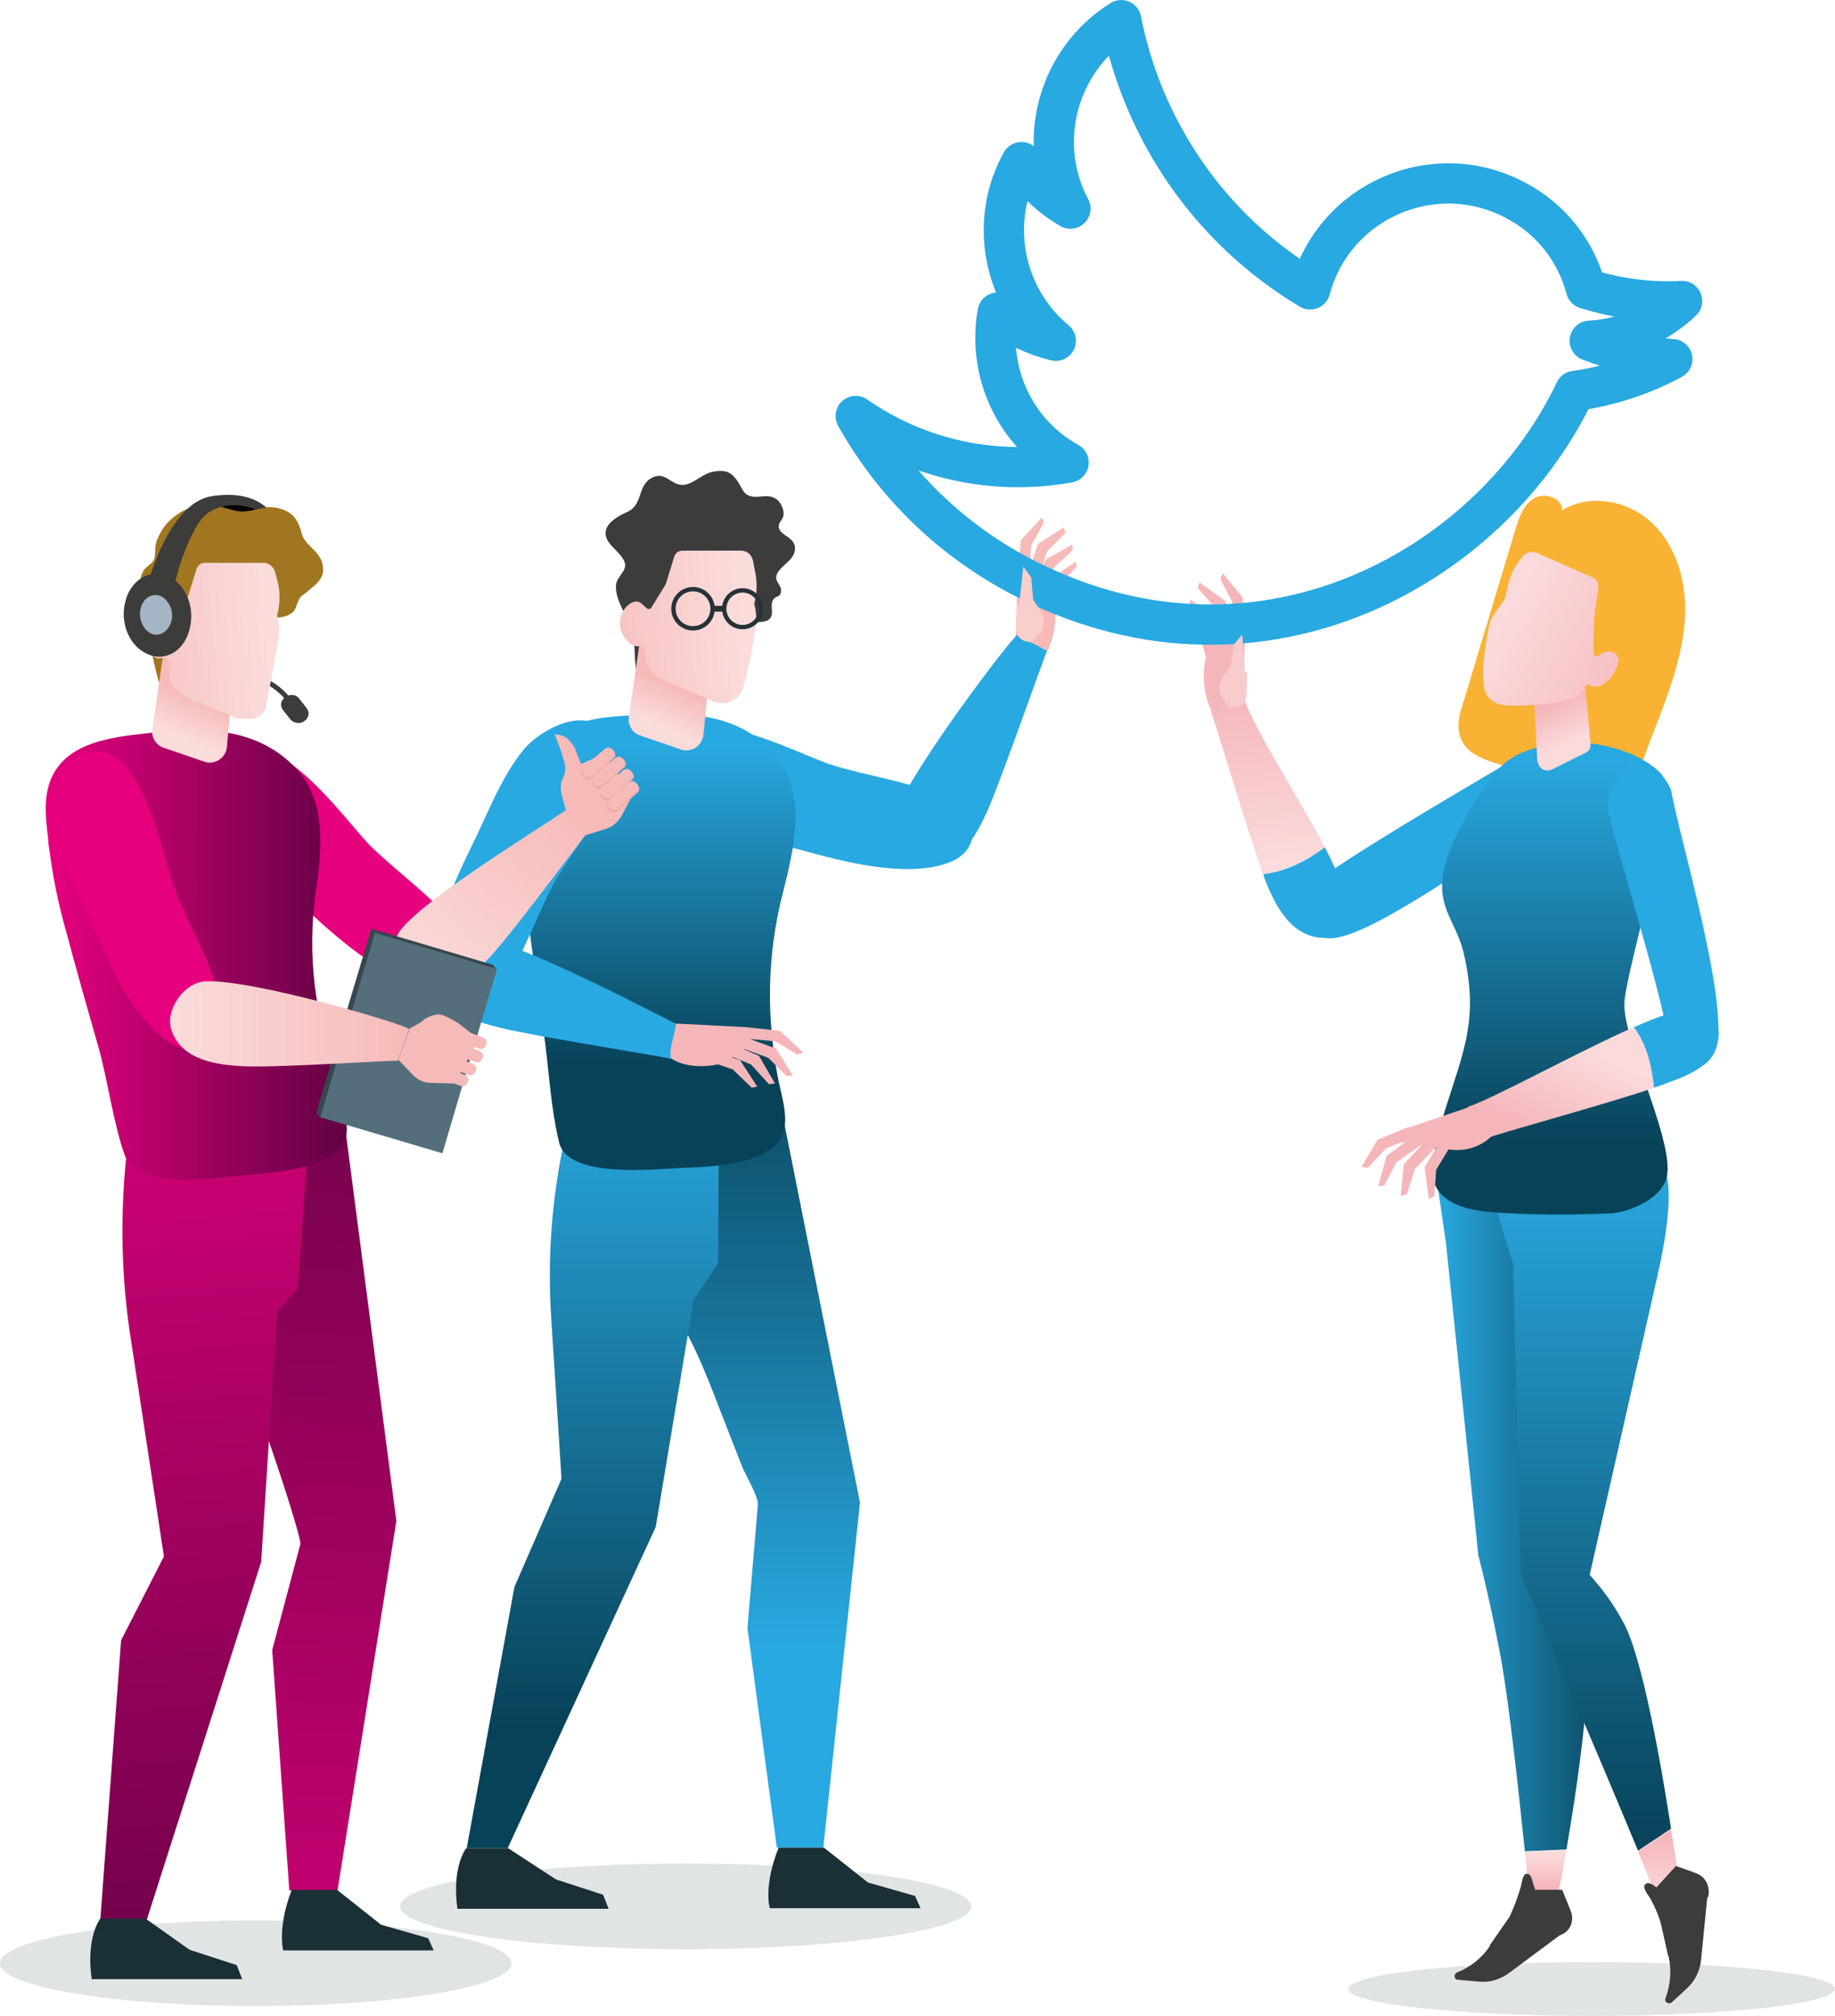 <?xml version="1.0" encoding="UTF-8"?> <!-- Generator: Adobe Illustrator 21.0.2, SVG Export Plug-In . SVG Version: 6.00 Build 0) --> <svg xmlns="http://www.w3.org/2000/svg" xmlns:xlink="http://www.w3.org/1999/xlink" id="Livello_1" x="0px" y="0px" viewBox="0 0 300 329.5" style="enable-background:new 0 0 300 329.5;" xml:space="preserve"> <style type="text/css"> .st0{fill:#F6BAB8;} .st1{fill:#F5B6BA;} .st2{fill:url(#SVGID_1_);} .st3{fill:#29A9E1;} .st4{fill:none;stroke:#29A9E1;stroke-width:6.589;stroke-linecap:round;stroke-linejoin:round;stroke-miterlimit:10;} .st5{opacity:0.13;fill:#1A2F36;enable-background:new ;} .st6{fill:#F9B233;} .st7{fill:url(#SVGID_2_);} .st8{fill:url(#SVGID_3_);} .st9{fill:url(#SVGID_4_);} .st10{fill:url(#SVGID_5_);} .st11{fill:url(#SVGID_6_);} .st12{fill:url(#SVGID_7_);} .st13{fill:url(#SVGID_8_);} .st14{fill:url(#SVGID_9_);} .st15{fill:#3C3C3B;} .st16{fill:url(#SVGID_10_);} .st17{fill:url(#SVGID_11_);} .st18{fill:url(#SVGID_12_);} .st19{fill:url(#SVGID_13_);} .st20{fill:url(#SVGID_14_);} .st21{fill:none;stroke:#263238;stroke-width:0.712;stroke-miterlimit:10;} .st22{fill:none;stroke:#263238;stroke-width:0.949;stroke-miterlimit:10;} .st23{fill:#F9CFCC;} .st24{fill:#1A2F36;} .st25{fill:#F8CBCD;} .st26{fill:none;stroke:#3C3C3B;stroke-width:0.796;stroke-miterlimit:10;} .st27{fill:url(#SVGID_15_);} .st28{fill:url(#SVGID_16_);} .st29{fill:#E6007E;} .st30{fill:url(#SVGID_17_);} .st31{fill:#F4A9A7;} .st32{fill:url(#SVGID_18_);} .st33{fill:#A17621;} .st34{fill:url(#SVGID_19_);} .st35{fill:url(#SVGID_20_);} .st36{fill:#A4B6C5;} .st37{fill:#37474F;} .st38{fill:#546E7B;} .st39{fill:url(#SVGID_21_);} </style> <g> <g> <path class="st0" d="M165.9,108.4l0.5-14.8l0,0c1-1,2.6-0.8,3.4,0.3l2.1,2.8c1.2,2.5,0.7,7.7-0.9,10l-0.8,1.1 c-0.2,0.2-0.3,0.4-0.5,0.6l-1.6,1.2C167.2,110.1,165.9,109.5,165.9,108.4z"></path> <polygon class="st0" points="169.9,99.5 171.7,94.6 175.9,91.8 176,92.7 173.1,95.7 171.4,100.8 "></polygon> <polygon class="st0" points="168.9,96.4 170.9,91.5 175.3,89 175.4,89.9 172.3,92.8 170.3,97.8 "></polygon> <polygon class="st0" points="168,93.9 169.7,88.9 173.9,86.2 174.2,87.1 171.2,90.1 169.5,95.2 "></polygon> <polygon class="st0" points="166.4,93.6 166.9,88.3 170.3,84.6 170.7,85.4 168.6,89.1 168.2,94.4 "></polygon> </g> <g> <g> <g> <path class="st1" d="M203.3,118.4l0.2-15.3l0,0c-1-1.1-2.6-1-3.5,0.1l-2.3,2.8c-1.4,2.5-1.1,7.9,0.5,10.3l0.7,1.1 c0.2,0.2,0.3,0.4,0.5,0.6l1.6,1.4C201.9,120.2,203.2,119.6,203.3,118.4z"></path> <polygon class="st1" points="199.6,109.2 198,103.9 193.9,100.9 193.6,101.8 196.5,105.1 198,110.4 "></polygon> <polygon class="st1" points="200.8,106 198.9,100.9 194.6,98 194.4,99 197.5,102.1 199.2,107.3 "></polygon> <polygon class="st1" points="201.9,103.4 200.3,98.2 196.1,95.2 195.8,96.1 198.7,99.4 200.3,104.7 "></polygon> <polygon class="st1" points="203.5,103.1 203.2,97.7 199.9,93.7 199.5,94.6 201.5,98.5 201.7,103.9 "></polygon> </g> </g> <linearGradient id="SVGID_1_" gradientUnits="userSpaceOnUse" x1="179.281" y1="-1480.766" x2="168.424" y2="-1454.296" gradientTransform="matrix(0.96 0.279 0.279 -0.96 450.12 -1330.847)"> <stop offset="0" style="stop-color:#FADADB"></stop> <stop offset="1" style="stop-color:#F5B6BA"></stop> </linearGradient> <path class="st2" d="M216.6,138.5c-4.4-8.4-11.7-19.5-13.4-24.8l-5.3,2.5c0.2-0.2,6.1,20,8.6,26.7 C210.4,142.3,213.6,140.6,216.6,138.5z"></path> <path class="st3" d="M219.6,145.2c-0.6-1.8-1.7-4.2-3-6.7c-3,2.2-6.2,3.9-10.1,4.4c0.1,0.2,0.2,0.4,0.2,0.6 c1.7,4.4,4.4,9.9,10,9.8C220,153.2,220.7,148.8,219.6,145.2z"></path> <g> <path class="st3" d="M249.7,127.1c-0.9-1.8-3.1-2.5-4.9-1.4c-7.6,4.5-25.2,14.8-29.8,18.6c-3.9,3.2-3.7,7.9,1.8,9 c5.6,1.1,24.4-12.8,32.2-17.5c1.5-0.9,2.4-2.4,2.5-4.1C251.8,129.4,250.6,128.7,249.7,127.1z"></path> </g> </g> <path id="XMLID_1450_" class="st4" d="M139.9,68c6,10.7,15,19.8,26.6,26c38.2,20.3,76.9-0.5,91-30.1c5.6-0.8,10.9-2.5,15.9-5.2 c-4.6-0.3-9.1-1.3-13.5-3c5.6-0.3,11-2.6,15.1-6.5c-5.2,0.3-10.5-0.4-15.7-2c-1.6-6-5.6-11.4-11.6-14.5c-13.3-7-29.6,0.1-33.5,14.6 c-16.6-9.9-27.4-26.2-30.9-44c-10.3,6.4-14.1,19.9-8.3,30.8c-3.3-1.9-6-4.5-8-7.6c-5.3,9.4-3.2,21.9,5.6,29.2 c-3.3-0.8-6.6-2.3-9.5-4.6c-1.7,9.6,2.7,19.6,11.6,24.5C162.6,77.8,150.1,75.1,139.9,68z"></path> <ellipse class="st5" cx="112.1" cy="311.6" rx="46.7" ry="7"></ellipse> <g> <ellipse class="st5" cx="260.2" cy="325.1" rx="39.8" ry="4.4"></ellipse> <path class="st6" d="M238.9,120.9c-0.9-2-0.3-4.3,0.4-6.3c2.8-9.3,5.6-18.6,8.4-27.9c0.6-2,1.3-4.1,3-5.2c1.7-1.1,4.7-0.2,4.7,1.9 c4.5-2.8,10.8-1.6,14.7,2.1c3.9,3.7,5.5,9.3,5.4,14.6s-1.8,10.5-3.6,15.5c-1.6,4.2-3.3,8.3-4.5,12.5c-0.4,1.4-1.8,2.3-3.2,1.9 l-18.5-4.9C243,124.3,240,123.4,238.9,120.9z"></path> <g> <g> <linearGradient id="SVGID_2_" gradientUnits="userSpaceOnUse" x1="392.661" y1="26.026" x2="392.661" y2="20.988" gradientTransform="matrix(1 0 0 -1 -140 329.293)"> <stop offset="0" style="stop-color:#FADADB"></stop> <stop offset="1" style="stop-color:#F5B6BA"></stop> </linearGradient> <path class="st7" d="M250,309.2h4.8c0,0,0.6-2.7,1.3-6.8l-6.8,0.3C249.5,305,249.8,307.2,250,309.2z"></path> <linearGradient id="SVGID_3_" gradientUnits="userSpaceOnUse" x1="374.769" y1="81.858" x2="404.152" y2="81.858" gradientTransform="matrix(1 0 0 -1 -140 329.293)"> <stop offset="2.976191e-04" style="stop-color:#29A9E1"></stop> <stop offset="1" style="stop-color:#084258"></stop> </linearGradient> <path class="st8" d="M253.3,194.8l-18.5-2.6l1.6,11l5.3,51.1c0,0,1.6,5.9,3.4,15.3c1.4,6.9,3,21.5,4.2,33l6.8-0.3 c2-11.7,5.5-34.8,2.2-40.4c-1.2-2.2-2.6-4.3-4.3-6.3l-1.1-1.3l10.9-48.1C265.4,199.7,259.9,193.8,253.3,194.8z"></path> <linearGradient id="SVGID_4_" gradientUnits="userSpaceOnUse" x1="10715.94" y1="26.764" x2="10715.94" y2="140.351" gradientTransform="matrix(-1 0 0 -1 10974.378 329.293)"> <stop offset="0" style="stop-color:#084258"></stop> <stop offset="1" style="stop-color:#29A9E1"></stop> </linearGradient> <path class="st9" d="M265.3,265c-1.2-2.2-2.6-4.3-4.3-6.3l-1.1-1.3l10.9-48.1c1.5-6.5,4.5-21.3-2-20.3l-25.2,5.4l3.8,12.3 l1.2,50.6c0,0,12.5,29,19.2,45.2l5.4-3.6C271.7,289.2,268.5,270.5,265.3,265z"></path> <linearGradient id="SVGID_5_" gradientUnits="userSpaceOnUse" x1="410.907" y1="18.84" x2="410.907" y2="29.075" gradientTransform="matrix(1 0 0 -1 -140 329.293)"> <stop offset="0" style="stop-color:#FADADB"></stop> <stop offset="1" style="stop-color:#F5B6BA"></stop> </linearGradient> <path class="st10" d="M267.8,302.6c1,2.5,1.9,4.7,2.6,6.5l3.7-4.1c0,0-0.3-2.4-0.9-6L267.8,302.6z"></path> <linearGradient id="SVGID_6_" gradientUnits="userSpaceOnUse" x1="393.241" y1="205.845" x2="393.241" y2="142.2" gradientTransform="matrix(1 0 0 -1 -140 329.293)"> <stop offset="1.041215e-02" style="stop-color:#29A9E1"></stop> <stop offset="1" style="stop-color:#084258"></stop> </linearGradient> <path class="st11" d="M271.5,126.4c-4-4.1-12-5.6-16.7-4.9c-8.4,1.3-10,3.5-14.4,10.8c-8.7,14.7-2.8,16.2-1.1,23.5 c2.5,10.8,0,15.9-3.1,25.8c-0.7,2.2-2.3,8.2-2,10.5c0.6,5.1,7,5.9,10.6,6.1c5.9,0.4,12.8,0.4,18.8,0.1c2.8-0.2,8.7-2.5,9-6.6 c0.6-6.6-7.7-22.6-7-28.2C266.2,157.2,274.8,129.7,271.5,126.4z"></path> <g> <g> <linearGradient id="SVGID_7_" gradientUnits="userSpaceOnUse" x1="-95.861" y1="208.357" x2="-93.109" y2="214.679" gradientTransform="matrix(-1 0 0 -1 161.685 329.293)"> <stop offset="0" style="stop-color:#FADADB"></stop> <stop offset="1" style="stop-color:#F5B6BA"></stop> </linearGradient> <path class="st12" d="M258.5,105.3l1.5,15.9c0.2,1.4-0.4,1.7-1.3,2.1l-4.8,2.4c-1.2,0.6-2.5,0.1-2.6-1.8l-0.6-11.2 C250.6,112.7,255,102.7,258.5,105.3z"></path> <linearGradient id="SVGID_8_" gradientUnits="userSpaceOnUse" x1="-129.201" y1="-962.984" x2="-157.83" y2="-965.596" gradientTransform="matrix(-0.916 -0.4 0.4 -0.916 512.952 -833.141)"> <stop offset="0" style="stop-color:#FADADB"></stop> <stop offset="1" style="stop-color:#F5B6BA"></stop> </linearGradient> <path class="st13" d="M260.3,112.2c-0.3-0.2-0.7-0.4-0.7-0.4c-0.4,0.2-0.9,1.4-1.4,1.8c-1.6,1.3-8.3,1.9-11.9,1.7 c-1.7-0.1-3.2-1-3.6-2.6c-0.8-3.9,0.8-10.6,0.8-10.6c0.3-1.3,1.2-2.2,1.9-3.3l0.6-0.9l0.1-0.3c0.4-1.7,0.7-3.6,1.7-5.1l1-1.4 c0.6-0.8,1.6-1.1,2.5-0.7l9.1,4c0.6,0.3,1,0.9,0.9,1.6l-0.6,4.5c-0.1,0.5-0.3,5.3-0.1,6.7c0.1,0.4,0.9-0.2,1.1-0.3 c0.5-0.3,1-0.5,1.5-0.4c2.6,0.4,1,3.2,0,4.4c-0.7,0.8-1.7,1.5-2.7,1.3C260.4,112.3,260.4,112.3,260.3,112.2z"></path> </g> </g> <g> <path class="st3" d="M262.9,132.4c1.4,6.5,8.4,28.8,9.6,36.3c0.8,5,5.2,8.3,7.8,3.3c3.1-6-6-36-7.1-42.9 C269.9,121.8,262.7,124.9,262.9,132.4z"></path> <g> <g> <path class="st1" d="M244.8,179.4l-14.5,4.9l-1.3,2.4l8.1,1.2c2.8,0.4,5.7-0.7,7.5-3l0.8-1.1c0.2-0.2,0.3-0.5,0.4-0.7l0.8-2 C246.9,180.1,245.9,179,244.8,179.4z"></path> <polygon class="st1" points="235.7,186.1 232.9,190.8 233.6,196 234.5,195.5 234.8,191.2 237.7,186.4 "></polygon> <polygon class="st1" points="233.2,186.3 229.5,190.3 229,195.5 230,195.2 231.3,191.1 235.1,187.1 "></polygon> <polygon class="st1" points="231.1,185.7 226.7,188.9 225.3,193.9 226.3,193.8 228.3,190 232.8,186.8 "></polygon> <polygon class="st1" points="230.3,184.2 225.2,186.3 222.6,190.7 223.6,190.9 226.6,187.7 231.7,185.7 "></polygon> </g> <path class="st3" d="M272.5,165.8c-1.4,0.4-3.3,1.2-5.4,2.1c2.1,2.8,2.9,6.2,3.3,9.9c0.2-0.1,0.4-0.2,0.6-0.2 c4.5-1.7,9.9-3.1,10-8.8C280.9,165.5,276.1,164.8,272.5,165.8z"></path> <linearGradient id="SVGID_9_" gradientUnits="userSpaceOnUse" x1="399.057" y1="157.928" x2="390.03" y2="139.042" gradientTransform="matrix(1 0 0 -1 -140 329.293)"> <stop offset="0" style="stop-color:#FADADB"></stop> <stop offset="0.769" style="stop-color:#F5B6BA"></stop> </linearGradient> <path class="st14" d="M240,180.9l3.6,5c-0.2-0.2,20-5.7,26.8-8.1c-0.4-3.7-1.2-7.1-3.3-9.9C257.8,172,243.9,179.7,240,180.9z"></path> </g> </g> </g> <path class="st15" d="M256.8,312.4l-0.1-0.3l-1.3-3.2h-4.4c-0.1-0.3-0.2-0.6-0.3-0.8c-0.2-0.6-0.3-2-1.2-1.8 c-0.6,0.1-0.7,1.6-0.9,2.2c-0.5,1.7-1.1,3.3-1.8,4.8l-3.2,4.6l-0.1,0.3c-1.3,1.9-3.2,3.4-5.3,4.2c-0.6,0.3-0.5,1.2,0.2,1.2 l3.4,0.3c1.8,0.2,3.5-0.4,4.9-1.4l8.2-6.1l0.4-0.2C256.8,315.6,257.4,313.8,256.8,312.4z"></path> <path class="st15" d="M277.3,306.2l-0.2-0.1l-3.1-1.1l-3.2,3.5c-0.5-0.4-1.4-1.1-1.9-0.4c-0.4,0.5,0.6,1.7,0.9,2.2 c0.7,1.3,1.3,2.6,1.7,4l1.2,5.3l0.1,0.2c0.5,2.3,0.3,4.6-0.5,6.8c-0.3,0.6,0.5,1.1,1,0.7l2.5-2.3c1.3-1.2,2.1-2.8,2.3-4.6l1-10.1 l0.2-0.4C279.6,308.3,278.8,306.7,277.3,306.2z"></path> </g> </g> <linearGradient id="SVGID_10_" gradientUnits="userSpaceOnUse" x1="120.74" y1="59.887" x2="120.74" y2="161.072" gradientTransform="matrix(1 0 0 -1 0 329.293)"> <stop offset="0" style="stop-color:#29A9E1"></stop> <stop offset="1" style="stop-color:#084258"></stop> </linearGradient> <path class="st16" d="M108.7,212.4c4.1,5.2,6.6,11.8,9.1,18.3c1.2,3.1,2.4,6.1,3.6,9.2c0.5,1.2,2.6,4.7,2.5,6.1l-1.7,20.1l4.8,35.9 h7.6l6-56.4l-12.3-61.6l-21,2.5c-1.4,2-6,8.7-6,8.7c-1.2,1.8,1.2,8.1,2,9.6C104.7,207.9,106.8,210.1,108.7,212.4z"></path> <g> <linearGradient id="SVGID_11_" gradientUnits="userSpaceOnUse" x1="96.908" y1="152.182" x2="96.908" y2="47.194" gradientTransform="matrix(1 0 0 -1 0 329.293)"> <stop offset="0" style="stop-color:#29A9E1"></stop> <stop offset="1" style="stop-color:#084258"></stop> </linearGradient> <path class="st17" d="M76.3,302.1H83l24.2-52.5l6.2-37.1l4-6l0.1-17.4l-4.5-2.4H92.2c-2,9.3-2.7,18.9-2.1,28.5l1.7,26.5l-7.7,17.7 L76.3,302.1z"></path> </g> <path class="st3" d="M115,133.8c-3-1.7-6.9-6.3-6.2-10c2.2-11.2,21.4-0.6,27.1,1.2c6.3,2,13.6,2.8,19.5,5.8c4.3,2.2,5.2,7.8,0.2,10 c-6.5,2.8-16.7,0.3-23.3-1.5C127.5,137.9,120.2,136.8,115,133.8z"></path> <path class="st3" d="M171.2,106.4c-0.1-0.2-7.2,20.2-9.7,26c-1.9,4.2-4.7,9.4-10.1,9.1c-3.3-0.2-6.5-4.8-5.2-8.2 c2.7-7.4,19.1-29,20.1-29.5L171.2,106.4z"></path> <linearGradient id="SVGID_12_" gradientUnits="userSpaceOnUse" x1="107.697" y1="207.981" x2="107.697" y2="155.177" gradientTransform="matrix(1 0 0 -1 0 329.293)"> <stop offset="1.075270e-02" style="stop-color:#29A9E1"></stop> <stop offset="1" style="stop-color:#084258"></stop> </linearGradient> <path class="st18" d="M85.4,135.4c0-0.4,0-0.7,0-1c0.1-4.6-0.1-9.6,3.8-13.2c4.2-4,10.9-4.1,16.1-4.4c9-0.6,17.1,0.6,22.1,7.5 c4.4,6,2.4,14.5,0.6,21.6c-2.7,10.5-2.7,20.6-0.7,30.9c0.5,2.2,1.3,5,1,7.3c-0.9,6.6-12.8,6.6-16.9,6.8c-4.5,0.2-18.6,1.8-20-4.2 c-1.3-5.4-1.6-10.9-2.3-16.4c-0.9-6.7-1.9-13.4-2.8-20.2C85.7,145.4,85.4,140.4,85.4,135.4z"></path> <path class="st15" d="M104.4,110.5c-0.8-1.5-0.5-4.1-0.8-5.7c-0.4-1.7-0.9-3.1-1.6-4.7c-0.6-1.3-1.3-2.7-1.3-4.1 c-0.1-1.5,1.4-2.3,1.5-3.5c0.1-1.4-2-2.8-2.7-3.9c-1.6-2.4,1-4,3-4.9c2.6-1.1,1.7-4.2,3.9-5.5c2.5-1.5,3.3,1.5,5.7,1 c1.5-0.3,2.8-1.8,4.5-2.1c2.1-0.4,3.1,0.1,4.2,1.9c0.5,0.8,0.7,1.6,1.6,2c1.4,0.6,3-0.4,4.4,0.5c0.8,0.5,1.4,1.7,1.3,2.7 c-0.1,0.7-0.8,1.2-0.8,1.8c0,1.7,3.2,1.7,2.6,4.2c-0.4,1.7-2.8,2.5-3,4.1c-0.1,0.8,0.9,1.5,0.8,2.3c-0.1,1.1-0.7,0.7-1.2,1.3 c-0.8,1,0.2,2.4-0.7,3.3c-0.5,0.5-1.8,0.5-2.5,0.5c-2,0.3-3.3,0.8-4.9,2.1c-1.2,1-2.3,2.2-3.3,3.4L104.4,110.5z"></path> <g> <g> <linearGradient id="SVGID_13_" gradientUnits="userSpaceOnUse" x1="107.107" y1="211.027" x2="109.8" y2="217.213" gradientTransform="matrix(1 0 0 -1 0 329.293)"> <stop offset="0" style="stop-color:#FADCDB"></stop> <stop offset="1" style="stop-color:#F6BAB8"></stop> </linearGradient> <path class="st19" d="M104.9,102.8l-2.1,14.4c-0.2,1.3,0.6,2.6,1.8,3l6.7,2.3c1.7,0.6,3.5-0.6,3.7-2.4L116,110 C115.9,110,109.8,100.3,104.9,102.8z"></path> <linearGradient id="SVGID_14_" gradientUnits="userSpaceOnUse" x1="121.541" y1="227.438" x2="92.558" y2="224.793" gradientTransform="matrix(1 0 0 -1 0 329.293)"> <stop offset="0" style="stop-color:#FADCDB"></stop> <stop offset="1" style="stop-color:#F6BAB8"></stop> </linearGradient> <path class="st20" d="M104.5,105.6c0.4-0.1,0.8,0.3,0.9,0.7c0.1,0.6,0.1,0.2,0.1,0.9c0.1,1.3,0.6,2.1,1.4,2.9 c0.7,0.6,1.4,1,2.2,1.3l7.9,3.4c1.9,0.6,3.9-0.5,4.5-2.4c1.1-3.6,1.9-9,1.9-9c0.3-1.3,0.3-2.5,0.1-3.8l-0.2-1l0.1-0.3 c0.4-1.7,0.4-3.4,0-5.1l-0.3-1.6c-0.2-0.9-1-1.6-1.9-1.6h-9.6c-0.7,0-1.2,0.4-1.4,1.1l-1.3,4.2c-0.1,0.4-1.7,2.8-2.4,4 c-0.2,0.3-0.6,0.3-0.8,0.1c-0.4-0.4-0.9-0.8-1-0.9c-0.7-0.4-1.4-0.1-2,0.4c-1.2,1-1.6,2.7-1.2,4.1c0.3,0.9,0.9,1.8,1.7,2.3 c0.4,0.3,0.9,0.4,1.3,0.3C104.4,105.6,104.5,105.6,104.5,105.6z"></path> </g> </g> <g> <circle class="st21" cx="113.3" cy="99.5" r="3.2"></circle> <circle class="st21" cx="121.4" cy="99.5" r="3"></circle> <line class="st22" x1="116.4" y1="99.5" x2="118.3" y2="99.5"></line> </g> <path class="st3" d="M85.8,122.3c2.3-2.6,7.5-5.6,11-4.2c10.5,4.3-3.5,21.1-6.3,26.4c-3.1,5.8-5.3,12.9-9.4,18 c-3,3.8-8.7,3.5-9.8-1.8c-1.5-6.9,2.9-16.5,5.9-22.6C79.4,133.8,81.9,126.9,85.8,122.3z"></path> <path class="st23" d="M170,99.7l-1.1-1.7l-0.3-3.6l-1.3-1.8l-0.7,6.3l-0.4-0.1l-0.1,3.8c-0.1,1.2,0.8,2.2,2,2.3l0.7,0.1l0.9-1.1 C170.8,102.8,170.9,101.1,170,99.7z"></path> <path class="st24" d="M76.2,302.1h6.9l7.8,5.1l7.7,2.5l0.9,2.3H74.8C74.8,312.1,73.7,305.9,76.2,302.1z"></path> <path class="st24" d="M127.3,302h7.4l7.2,5.7l7.7,2.2l0.9,2h-24.6C125.8,312,124.8,308.2,127.3,302z"></path> <path class="st25" d="M200,110.5l1.2-1.6l0.5-3.5l1.4-1.7l0.4,6.2l0.4-0.1l-0.1,3.7c0,1.2-0.9,2.1-2,2.2l-0.7,0.1l-0.9-1.1 C199.1,113.4,199.1,111.8,200,110.5z"></path> <g> <path class="st3" d="M109.7,173.1c0.2-0.2-21.8-3.6-27.9-5.1c-4.5-1.1-10.1-2.9-10.7-8.3c-0.4-3.2,3.5-7.2,7.1-6.6 c7.8,1.3,31.1,13.7,32.6,14.4L109.7,173.1z"></path> </g> <g> <g> <path class="st1" d="M122.1,167.9l-11.6-0.6c-0.1,1.8-1.2,4-0.8,5.7c2.4,1.6,6.5,1.6,9.1,0.5l2.9-2.1 C123,170.6,123.1,168.9,122.1,167.9z"></path> <polygon class="st1" points="115.9,171.5 121,173.3 123.8,177.6 122.9,177.8 119.8,174.8 114.5,173 "></polygon> <polygon class="st1" points="119.1,170.4 124.1,172.6 126.7,177.1 125.7,177.2 122.8,174 117.7,171.9 "></polygon> <polygon class="st1" points="121.7,169.5 126.9,171.4 129.6,175.8 128.6,175.9 125.6,172.9 120.4,171 "></polygon> <polygon class="st1" points="122.1,167.9 127.5,168.5 131.3,172 130.4,172.4 126.7,170.2 121.2,169.7 "></polygon> </g> </g> <g> <path id="XMLID_1341_" d="M45.2,87.3c0,0-0.2-5.4-6.3-5.5c-5.5-0.1-6.1,3.2-6.1,3.2L45.2,87.3z"></path> <g> <path id="XMLID_1339_" class="st15" d="M47.4,117.5l-1.1-1.4c-0.6-0.7-0.4-1.7,0.4-2.2l0,0c0.8-0.5,1.8-0.4,2.3,0.4l1.1,1.4 c0.6,0.7,0.4,1.7-0.4,2.2l0,0C49,118.4,47.9,118.2,47.4,117.5z"></path> <path id="XMLID_1338_" class="st26" d="M47.3,114.5c0,0-1.5-2.1-3.8-3.1"></path> </g> <ellipse class="st5" cx="41.8" cy="320.9" rx="41.8" ry="7"></ellipse> <linearGradient id="SVGID_15_" gradientUnits="userSpaceOnUse" x1="-23.438" y1="-380.987" x2="-23.438" y2="-133.654" gradientTransform="matrix(0.998 5.678523e-02 5.678523e-02 -0.998 81.272 9.082)"> <stop offset="5.376340e-02" style="stop-color:#E6007E"></stop> <stop offset="1" style="stop-color:#610243"></stop> </linearGradient> <path class="st27" d="M33.9,210.5c3.9,5.8,15.5,40.3,15.2,41.9l-4.6,17.3l2.8,39.3l7.8,0.5l9.7-60.9l-8.8-67.6l-21.8,1.5 c-1.5,2.1-6.7,9.1-6.8,9.1c-1.4,1.9,0.8,8.8,1.5,10.5C30.1,205.3,32.1,207.8,33.9,210.5z"></path> <g> <linearGradient id="SVGID_16_" gradientUnits="userSpaceOnUse" x1="184.244" y1="703.872" x2="184.244" y2="499.795" gradientTransform="matrix(0.996 -9.301691e-02 -9.301691e-02 -0.996 -95.207 856.341)"> <stop offset="5.408391e-02" style="stop-color:#E6007E"></stop> <stop offset="1" style="stop-color:#610243"></stop> </linearGradient> <path class="st28" d="M16.3,315.1l7.5-0.7l18.9-59.1l2.6-40.8l3.4-4l1.6-22.5l-8.2-1.5l-21.4,2c-1.1,10.2-0.9,20.7,0.8,31.1 l5.3,34.8l-7,13.7L16.3,315.1z"></path> </g> <path class="st24" d="M16.4,313.6h7.4l7.2,5.1l7.7,2.5l0.9,2.3H15C15,323.5,13.9,317.3,16.4,313.6z"></path> <path class="st24" d="M47.7,308.9h7.4l7.2,5.7l7.7,2.2l0.9,2H46.3C46.3,318.8,45.3,315.1,47.7,308.9z"></path> <g> <g> <path class="st29" d="M38,136.7c-1.9-2.9-3.2-8.8-0.9-11.8c7-8.9,19.3,9.3,23.6,13.5c4.7,4.6,10.8,8.7,14.6,14.1 c2.8,4,1,9.3-4.5,8.9c-7-0.5-15-7.5-20-12.1C47.1,146.1,41.3,141.8,38,136.7z"></path> <g> <g> <linearGradient id="SVGID_17_" gradientUnits="userSpaceOnUse" x1="229.851" y1="89.685" x2="270.573" y2="89.685" gradientTransform="matrix(0.644 -0.765 -0.765 -0.644 -12.458 394.644)"> <stop offset="0" style="stop-color:#FADCDB"></stop> <stop offset="1" style="stop-color:#F6BAB8"></stop> </linearGradient> <path class="st30" d="M97.6,134.2c-0.1-0.3-13,17.3-17.2,21.9c-3.1,3.4-7.4,7.5-12.5,5.4c-3-1.2-4.7-6.5-2.4-9.5 c4.9-6.2,27.9-19.6,29-21.1L97.6,134.2z"></path> </g> <g> <path class="st0" d="M92.5,132.4l-0.6-2.2c-0.2-0.8-0.3-1.7-0.1-2.5l0.3-0.7c0.4-0.7,0.4-1.6,0.2-2.3l-0.5-1.7l-1.1-3l0.6,0.1 c0.8,0.1,1.5,0.5,2,1.2l0.4,0.5c0.2,0.3,0.3,0.5,0.4,0.8l0.9,2.3l3.7-1.7l4.7,6.8l-1.8,3.4c-0.6,1-1.5,1.8-2.6,2.1l-3.2,1 L92.5,132.4z"></path> <path class="st31" d="M95.5,127.1l-0.2-0.2c-0.3-0.4-0.3-0.9,0.1-1.2l3.6-3.2c0.4-0.3,0.9-0.3,1.2,0.1l0.2,0.2 c0.3,0.4,0.3,0.9-0.1,1.2l-3.6,3.2C96.4,127.5,95.8,127.5,95.5,127.1z"></path> <path class="st31" d="M97.2,128.6l-0.2-0.2c-0.3-0.4-0.3-0.9,0.1-1.2l3.6-3.2c0.4-0.3,0.9-0.3,1.2,0.1l0.2,0.2 c0.3,0.4,0.3,0.9-0.1,1.2l-3.6,3.2C98.1,129,97.5,129,97.2,128.6z"></path> <path class="st31" d="M98.5,130.6l-0.2-0.2c-0.3-0.4-0.3-0.9,0.1-1.2l3.6-3.2c0.4-0.3,0.9-0.3,1.2,0.1l0.2,0.2 c0.3,0.4,0.3,0.9-0.1,1.2l-3.6,3.2C99.3,131,98.8,130.9,98.5,130.6z"></path> <path class="st31" d="M99.6,132.5l-0.2-0.2c-0.3-0.4-0.3-0.9,0.1-1.2l3.4-3c0.4-0.3,0.9-0.3,1.2,0.1l0.2,0.2 c0.3,0.4,0.3,0.9-0.1,1.2l-3.4,3C100.5,132.9,99.9,132.8,99.6,132.5z"></path> <path class="st0" d="M95.6,126.7l-0.2-0.2c-0.3-0.4-0.3-0.9,0.1-1.2l3.4-2.9c0.4-0.3,0.9-0.3,1.2,0.1l0.2,0.2 c0.3,0.4,0.3,0.9-0.1,1.2l-3.4,2.9C96.5,127.1,95.9,127.1,95.6,126.7z"></path> <path class="st0" d="M97.3,128.2l-0.2-0.2c-0.3-0.4-0.3-0.9,0.1-1.2l3.4-2.9c0.4-0.3,0.9-0.3,1.2,0.1l0.2,0.2 c0.3,0.4,0.3,0.9-0.1,1.2l-3.4,2.9C98.1,128.6,97.6,128.6,97.3,128.2z"></path> <path class="st0" d="M98.6,130.2l-0.2-0.2c-0.3-0.4-0.3-0.9,0.1-1.2l3.4-2.9c0.4-0.3,0.9-0.3,1.2,0.1l0.2,0.2 c0.3,0.4,0.3,0.9-0.1,1.2l-3.4,2.9C99.4,130.6,98.9,130.5,98.6,130.2z"></path> <path class="st0" d="M99.7,132.1l-0.2-0.2c-0.3-0.4-0.3-0.9,0.1-1.2l3.2-2.8c0.4-0.3,0.9-0.3,1.2,0.1l0.2,0.2 c0.3,0.4,0.3,0.9-0.1,1.2l-3.2,2.8C100.6,132.5,100,132.4,99.7,132.1z"></path> </g> </g> </g> <g> <linearGradient id="SVGID_18_" gradientUnits="userSpaceOnUse" x1="7.492" y1="173.159" x2="56.665" y2="173.159" gradientTransform="matrix(1 0 0 -1 0 329.293)"> <stop offset="1.075270e-02" style="stop-color:#E6007E"></stop> <stop offset="1" style="stop-color:#610243"></stop> </linearGradient> <path class="st32" d="M8,138.4c-0.1-0.3-0.1-0.7-0.1-1c-0.5-4.3-1.2-9,2.1-12.7c3.6-4,10.3-4.4,15.4-5c8.8-1,17.1-0.4,23,5.9 c5.1,5.5,4.2,13.6,3.2,20.4c-1.4,10.1-0.1,19.7,3.2,29.3c0.7,2.1,1.9,7.2,1.9,9.4c-0.1,6.3-11.9,6.9-15.9,7.3 c-4.5,0.4-18.2,2.7-20.3-2.9c-1.9-5-2.9-12.7-4.4-17.9c-1.8-6.3-3.6-12.6-5.3-19C9.5,147.7,8.6,143.1,8,138.4z"></path> <g> <path class="st33" d="M26.4,112.7c-1-2.7-1.5-5.8-2.1-8.7c-0.6-2.4-1.4-4.6-1.4-7.1c-0.1-1.1-0.1-2.5,0.5-3.5 c0.4-0.8,1.6-1.3,1.8-2c0.3-0.9,0-2.1,0.5-3.2c0.7-1.7,1.6-2.9,3.1-4c2-1.4,3.8-1.8,6.2-1.6c1.6,0.2,3.3,1.1,4.9,1 c1.9-0.1,3.2-1,5.3-0.6c2.5,0.5,3.5,1.8,4.1,4.1c0.5,2.2,3.2,2.9,3.5,5.5c0.3,2.1-1.4,3.1-2.8,4.3c-0.9,0.7-0.9,0.6-1.3,1.5 c-0.4,0.9-0.4,1.6-1.5,2.1c-1.2,0.6-2.7,0.5-4,0.4c-3-0.2-3.1,0.8-5.6,2.8L26.4,112.7z"></path> <g> <linearGradient id="SVGID_19_" gradientUnits="userSpaceOnUse" x1="29.261" y1="209.061" x2="31.954" y2="215.247" gradientTransform="matrix(1 0 0 -1 0 329.293)"> <stop offset="0" style="stop-color:#FADCDB"></stop> <stop offset="1" style="stop-color:#F6BAB8"></stop> </linearGradient> <path class="st34" d="M27,104.8l-2.1,14.4c-0.2,1.3,0.6,2.6,1.8,3l6.7,2.3c1.7,0.6,3.5-0.6,3.7-2.4l0.9-10.2 C38.1,112,31.9,102.3,27,104.8z"></path> <linearGradient id="SVGID_20_" gradientUnits="userSpaceOnUse" x1="43.706" y1="225.102" x2="14.723" y2="222.458" gradientTransform="matrix(1 0 0 -1 0 329.293)"> <stop offset="0" style="stop-color:#FADCDB"></stop> <stop offset="1" style="stop-color:#F6BAB8"></stop> </linearGradient> <path class="st35" d="M26.7,107.5c0.4-0.1,0.8,0.3,0.9,0.7c0.1,0.6,0.1,1.3,0.1,2c0.1,1.9,1.1,2.7,2.7,3.8l7.6,3.1 c0.4,0.3,0.9,0.4,1.4,0.4h1.6c1.2,0,2.3-0.9,2.5-2l1.9-10.2c0.3-1.3,0.3-2.5,0.1-3.8l-0.2-1l0.1-0.3c0.4-1.7,0.4-3.4,0-5.1 L45,93.6c-0.2-0.9-1-1.6-1.9-1.6h-9.6c-0.7,0-1.2,0.4-1.4,1.1l-1.3,4.2c-0.1,0.4-1.7,2.8-2.4,4c-0.2,0.3-0.6,0.3-0.8,0.1 c-0.4-0.4-0.9-0.8-1-0.9c-0.7-0.4-1.4-0.1-2,0.4c-1.2,1-1.6,2.7-1.2,4.1c0.3,0.9,0.9,1.8,1.7,2.3c0.4,0.3,0.9,0.4,1.3,0.3 C26.5,107.5,26.6,107.5,26.7,107.5z"></path> </g> </g> </g> <g> <path class="st29" d="M8.7,134.6c-0.5-3.4,0.7-9.3,4.1-11c10.1-5.2,13.7,16.5,15.9,22c2.3,6.1,6.3,12.4,7.5,18.9 c0.9,4.8-2.9,8.9-7.8,6.3c-6.2-3.4-10.5-13-13.2-19.3C13.2,146.9,9.6,140.5,8.7,134.6z"></path> </g> </g> <g> <g> <path class="st15" d="M34.6,81.1C27.7,82.2,24.3,95,24.3,95l4.1,1.2c0,0,1.1-5.9,4-10.6c2-3.3,6.3-3.6,9.5-2.3 c0.6-0.3,1.7-0.3,1.7-0.3C41.9,81.5,39.2,80.4,34.6,81.1z"></path> <path id="XMLID_1337_" class="st15" d="M31,102.8c1-3.8-0.9-7.8-4-8.8c-2.8-0.9-5.7,1-6.5,4.3c-0.9,3.3,0.5,7,3.2,8.4 C26.7,108.4,30.1,106.6,31,102.8z"></path> <path id="XMLID_1335_" class="st36" d="M28,101.6c0.5-1.7-0.4-3.6-1.8-4.2c-1.4-0.5-2.8,0.4-3.2,2s0.3,3.4,1.6,4.1 C26,104.2,27.5,103.3,28,101.6z"></path> </g> </g> <g> <polygon class="st37" points="71.7,187.8 52.4,182.7 51.7,181.9 60.7,151.8 80.6,157.7 81.2,158.5 "></polygon> <rect x="51.1" y="160.2" transform="matrix(0.284 -0.959 0.959 0.284 -115.766 186.109)" class="st38" width="31.4" height="20.8"></rect> </g> <g> <path class="st0" d="M67,168.1l1.8-1c0.6-0.6,1.4-1,2.2-1.2l0.7-0.1c0.8-0.1,3.3,1.5,3.3,1.5l3.2,2.5l-3.8,7.3l-3.9-0.1 c-1.2,0-2.3-0.5-3.1-1.4l-2.3-2.4L67,168.1z"></path> <path class="st0" d="M73.6,168.7l0.1-0.2c0.2-0.5,0.7-0.7,1.1-0.5l4.2,1.6c0.5,0.2,0.7,0.7,0.5,1.1l-0.1,0.2 c-0.2,0.5-0.7,0.7-1.1,0.5l-4.2-1.6C73.6,169.6,73.4,169.2,73.6,168.7z"></path> <path class="st0" d="M73,170.9l0.1-0.2c0.2-0.5,0.7-0.7,1.1-0.5l4.2,1.6c0.5,0.2,0.7,0.7,0.5,1.1l-0.1,0.2 c-0.2,0.5-0.7,0.7-1.1,0.5l-4.2-1.6C73.1,171.9,72.8,171.4,73,170.9z"></path> <path class="st0" d="M71.9,173l0.1-0.2c0.2-0.5,0.7-0.7,1.1-0.5l4.2,1.6c0.5,0.2,0.7,0.7,0.5,1.1l-0.1,0.2 c-0.2,0.5-0.7,0.7-1.1,0.5l-4.2-1.6C72,173.9,71.8,173.4,71.9,173z"></path> <path class="st0" d="M70.8,174.9l0.1-0.2c0.2-0.5,0.7-0.7,1.1-0.5l4,1.5c0.5,0.2,0.7,0.7,0.5,1.1l-0.1,0.2 c-0.2,0.5-0.7,0.7-1.1,0.5l-4-1.5C70.8,175.8,70.6,175.3,70.8,174.9z"></path> </g> <g> <linearGradient id="SVGID_21_" gradientUnits="userSpaceOnUse" x1="27.829" y1="161.951" x2="66.954" y2="161.951" gradientTransform="matrix(1 0 0 -1 0 329.293)"> <stop offset="0" style="stop-color:#FADCDB"></stop> <stop offset="1" style="stop-color:#F6BAB8"></stop> </linearGradient> <path class="st39" d="M65,173.4c0.2-0.2-18.6,1.1-24.8,0.9c-4.6-0.2-10.5-0.9-12.2-6c-1-3.1,2-7.8,5.7-7.9 c7.9-0.3,32.4,7,33.2,7.8L65,173.4z"></path> </g> </g> </g> </svg> 